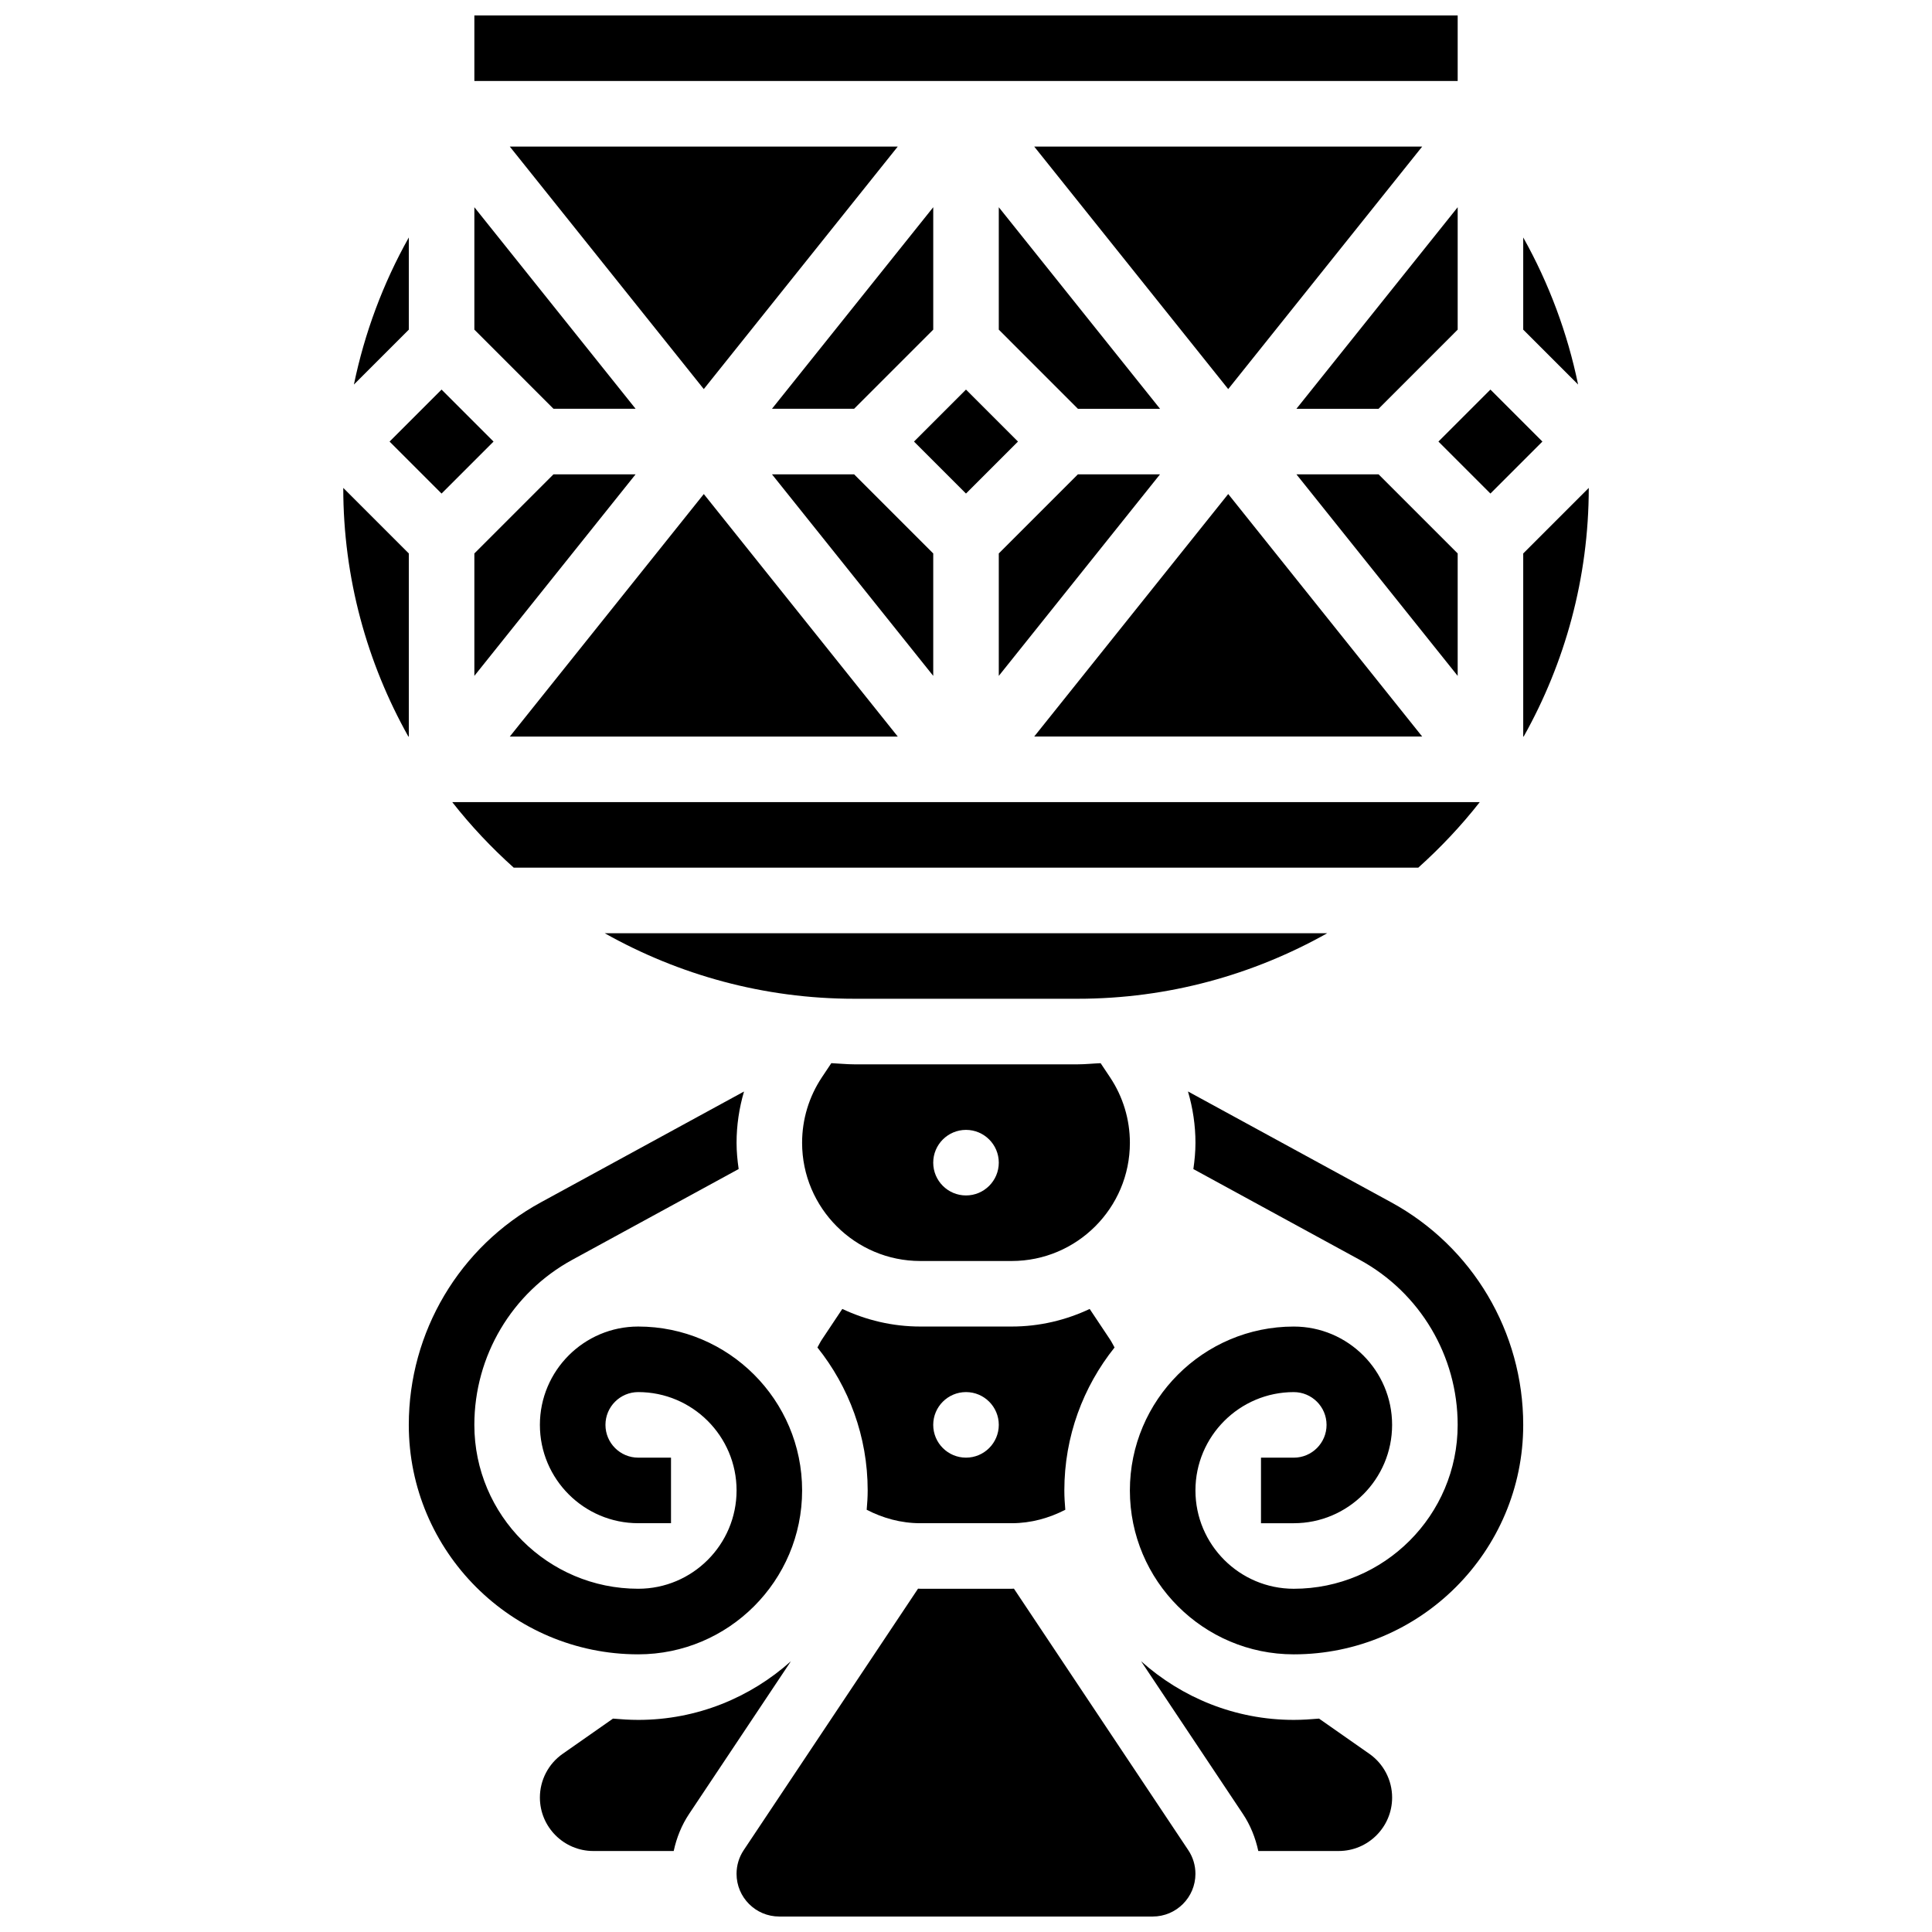 <?xml version="1.0" encoding="UTF-8"?>
<!-- Uploaded to: ICON Repo, www.iconrepo.com, Generator: ICON Repo Mixer Tools -->
<svg width="800px" height="800px" version="1.1" viewBox="144 144 512 512" xmlns="http://www.w3.org/2000/svg">
 <defs>
  <clipPath id="b">
   <path d="m269 148.09h262v17.906h-262z"/>
  </clipPath>
  <clipPath id="a">
   <path d="m339 565h122v86.902h-122z"/>
  </clipPath>
 </defs>
 <path d="m356.57 538.98c0-23.949-19.484-43.434-43.434-43.434-14.367 0-26.059 11.691-26.059 26.059 0 14.367 11.691 26.059 26.059 26.059h8.688v-17.371h-8.684c-4.793 0-8.688-3.891-8.688-8.688 0-4.793 3.891-8.688 8.688-8.688 14.367 0 26.059 11.691 26.059 26.059 0 14.367-11.691 26.059-26.059 26.059-23.949 0-43.434-19.484-43.434-43.434 0-18.25 9.953-35.016 25.973-43.754l44.074-24.043c-0.328-2.269-0.555-4.582-0.555-6.941 0-4.648 0.688-9.207 1.973-13.602l-53.805 29.352c-21.621 11.766-35.031 34.387-35.031 58.996 0 33.52 27.285 60.805 60.805 60.805 23.938 0 43.43-19.484 43.43-43.434z"/>
 <path d="m408.69 231.36 20.969 20.973h21.762l-42.73-53.414z"/>
 <path d="m386.22 261.02 13.777-13.777 13.777 13.777-13.777 13.777z"/>
 <path d="m469.49 247.11 51.406-64.27h-102.82z"/>
 <path d="m530.3 290.67-20.969-20.969h-21.766l42.734 53.414z"/>
 <path d="m408.69 290.67v32.445l42.73-53.414h-21.762z"/>
 <path d="m348.58 269.7 42.738 53.414v-32.445l-20.969-20.969z"/>
 <path d="m469.49 274.92-51.414 64.273h102.82z"/>
 <path d="m330.51 247.11 51.406-64.27h-102.82z"/>
 <g clip-path="url(#b)">
  <path d="m269.71 148.09h260.59v17.371h-260.59z"/>
 </g>
 <path d="m381.92 339.2-51.406-64.273-51.414 64.273z"/>
 <path d="m547.67 206.93v24.434l14.539 14.539c-2.805-13.609-7.703-26.777-14.539-38.973z"/>
 <path d="m530.3 198.92-42.734 53.414h21.766l20.969-20.973z"/>
 <path d="m269.71 290.67v32.445l42.73-53.414h-21.762z"/>
 <path d="m370.35 252.33 20.969-20.973v-32.441l-42.738 53.414z"/>
 <path d="m252.34 290.67-17.371-17.371c0.004 23.922 6.312 46.375 17.25 65.895h0.121z"/>
 <path d="m506.88 608.77-13.316-9.32c-2.215 0.191-4.438 0.34-6.695 0.34-15.547 0-29.699-5.914-40.469-15.547l26.961 40.434c2.016 3.016 3.344 6.367 4.102 9.859h21.301c7.805 0 14.164-6.352 14.164-14.168 0-4.613-2.258-8.945-6.047-11.598z"/>
 <g clip-path="url(#a)">
  <path d="m412.7 565.01c-0.199 0-0.391 0.027-0.59 0.027h-24.227c-0.199 0-0.391-0.027-0.59-0.027l-46.203 69.301c-1.242 1.859-1.895 4.031-1.895 6.273 0 6.246 5.07 11.316 11.309 11.316h98.98c6.246 0 11.32-5.07 11.32-11.316 0-2.242-0.652-4.414-1.902-6.281z"/>
 </g>
 <path d="m304.25 391.31c19.586 11.016 42.129 17.371 66.156 17.371h59.18c24.027 0 46.566-6.359 66.156-17.371z"/>
 <path d="m525.2 261.02 13.777-13.777 13.777 13.777-13.777 13.777z"/>
 <path d="m438.17 498.98-5.394-8.094c-6.289 2.961-13.273 4.66-20.664 4.66h-24.227c-7.391 0-14.375-1.703-20.664-4.664l-5.394 8.094c-0.453 0.676-0.801 1.414-1.199 2.121 8.312 10.398 13.316 23.566 13.316 37.883 0 1.73-0.113 3.43-0.262 5.125 4.281 2.207 9.07 3.562 14.203 3.562h24.227c5.141 0 9.918-1.363 14.203-3.562-0.141-1.695-0.254-3.394-0.254-5.125 0-14.316 4.996-27.484 13.309-37.883-0.402-0.711-0.75-1.441-1.199-2.117zm-38.168 31.312c-4.793 0-8.688-3.891-8.688-8.688 0-4.793 3.891-8.688 8.688-8.688 4.793 0 8.688 3.891 8.688 8.688-0.004 4.797-3.894 8.688-8.688 8.688z"/>
 <path d="m536.15 356.57h-272.3c4.918 6.273 10.371 12.059 16.297 17.371h239.71c5.914-5.312 11.379-11.098 16.293-17.371z"/>
 <path d="m313.14 599.79c-2.258 0-4.492-0.148-6.695-0.34l-13.316 9.32c-3.801 2.652-6.051 6.984-6.051 11.598 0 7.816 6.352 14.168 14.16 14.168h21.301c0.754-3.492 2.086-6.844 4.102-9.859l26.961-40.434c-10.766 9.633-24.922 15.547-40.461 15.547z"/>
 <path d="m312.44 252.33-42.73-53.414v32.441l20.969 20.973z"/>
 <path d="m247.24 261.02 13.777-13.777 13.777 13.777-13.777 13.777z"/>
 <path d="m547.67 290.67v48.523h0.121c10.938-19.52 17.234-41.973 17.25-65.895z"/>
 <path d="m252.34 206.93c-6.848 12.195-11.738 25.363-14.551 38.977l14.551-14.543z"/>
 <path d="m438.17 429.49-2.492-3.734c-2.035 0.078-4.031 0.305-6.09 0.305h-59.18c-2.059 0-4.055-0.227-6.098-0.312l-2.492 3.734c-3.441 5.168-5.254 11.172-5.254 17.371 0.004 17.277 14.051 31.324 31.32 31.324h24.227c17.266 0 31.32-14.047 31.32-31.312 0-6.203-1.824-12.215-5.262-17.375zm-38.168 31.316c-4.793 0-8.688-3.891-8.688-8.688 0-4.793 3.891-8.688 8.688-8.688 4.793 0 8.688 3.891 8.688 8.688-0.004 4.793-3.894 8.688-8.688 8.688z"/>
 <path d="m512.63 462.6-53.805-29.352c1.289 4.394 1.984 8.965 1.984 13.613 0 2.371-0.227 4.672-0.555 6.957l44.074 24.043c16.016 8.73 25.969 25.496 25.969 43.746 0 23.949-19.484 43.434-43.434 43.434-14.367 0-26.059-11.691-26.059-26.059s11.691-26.059 26.059-26.059c4.793 0 8.688 3.891 8.688 8.688 0 4.793-3.891 8.688-8.688 8.688h-8.688v17.371h8.688c14.367 0 26.059-11.691 26.059-26.059 0-14.367-11.691-26.059-26.059-26.059-23.949 0-43.434 19.484-43.434 43.434s19.484 43.434 43.434 43.434c33.52 0 60.805-27.285 60.805-60.805 0.004-24.617-13.418-47.238-35.039-59.016z"/>
</svg>